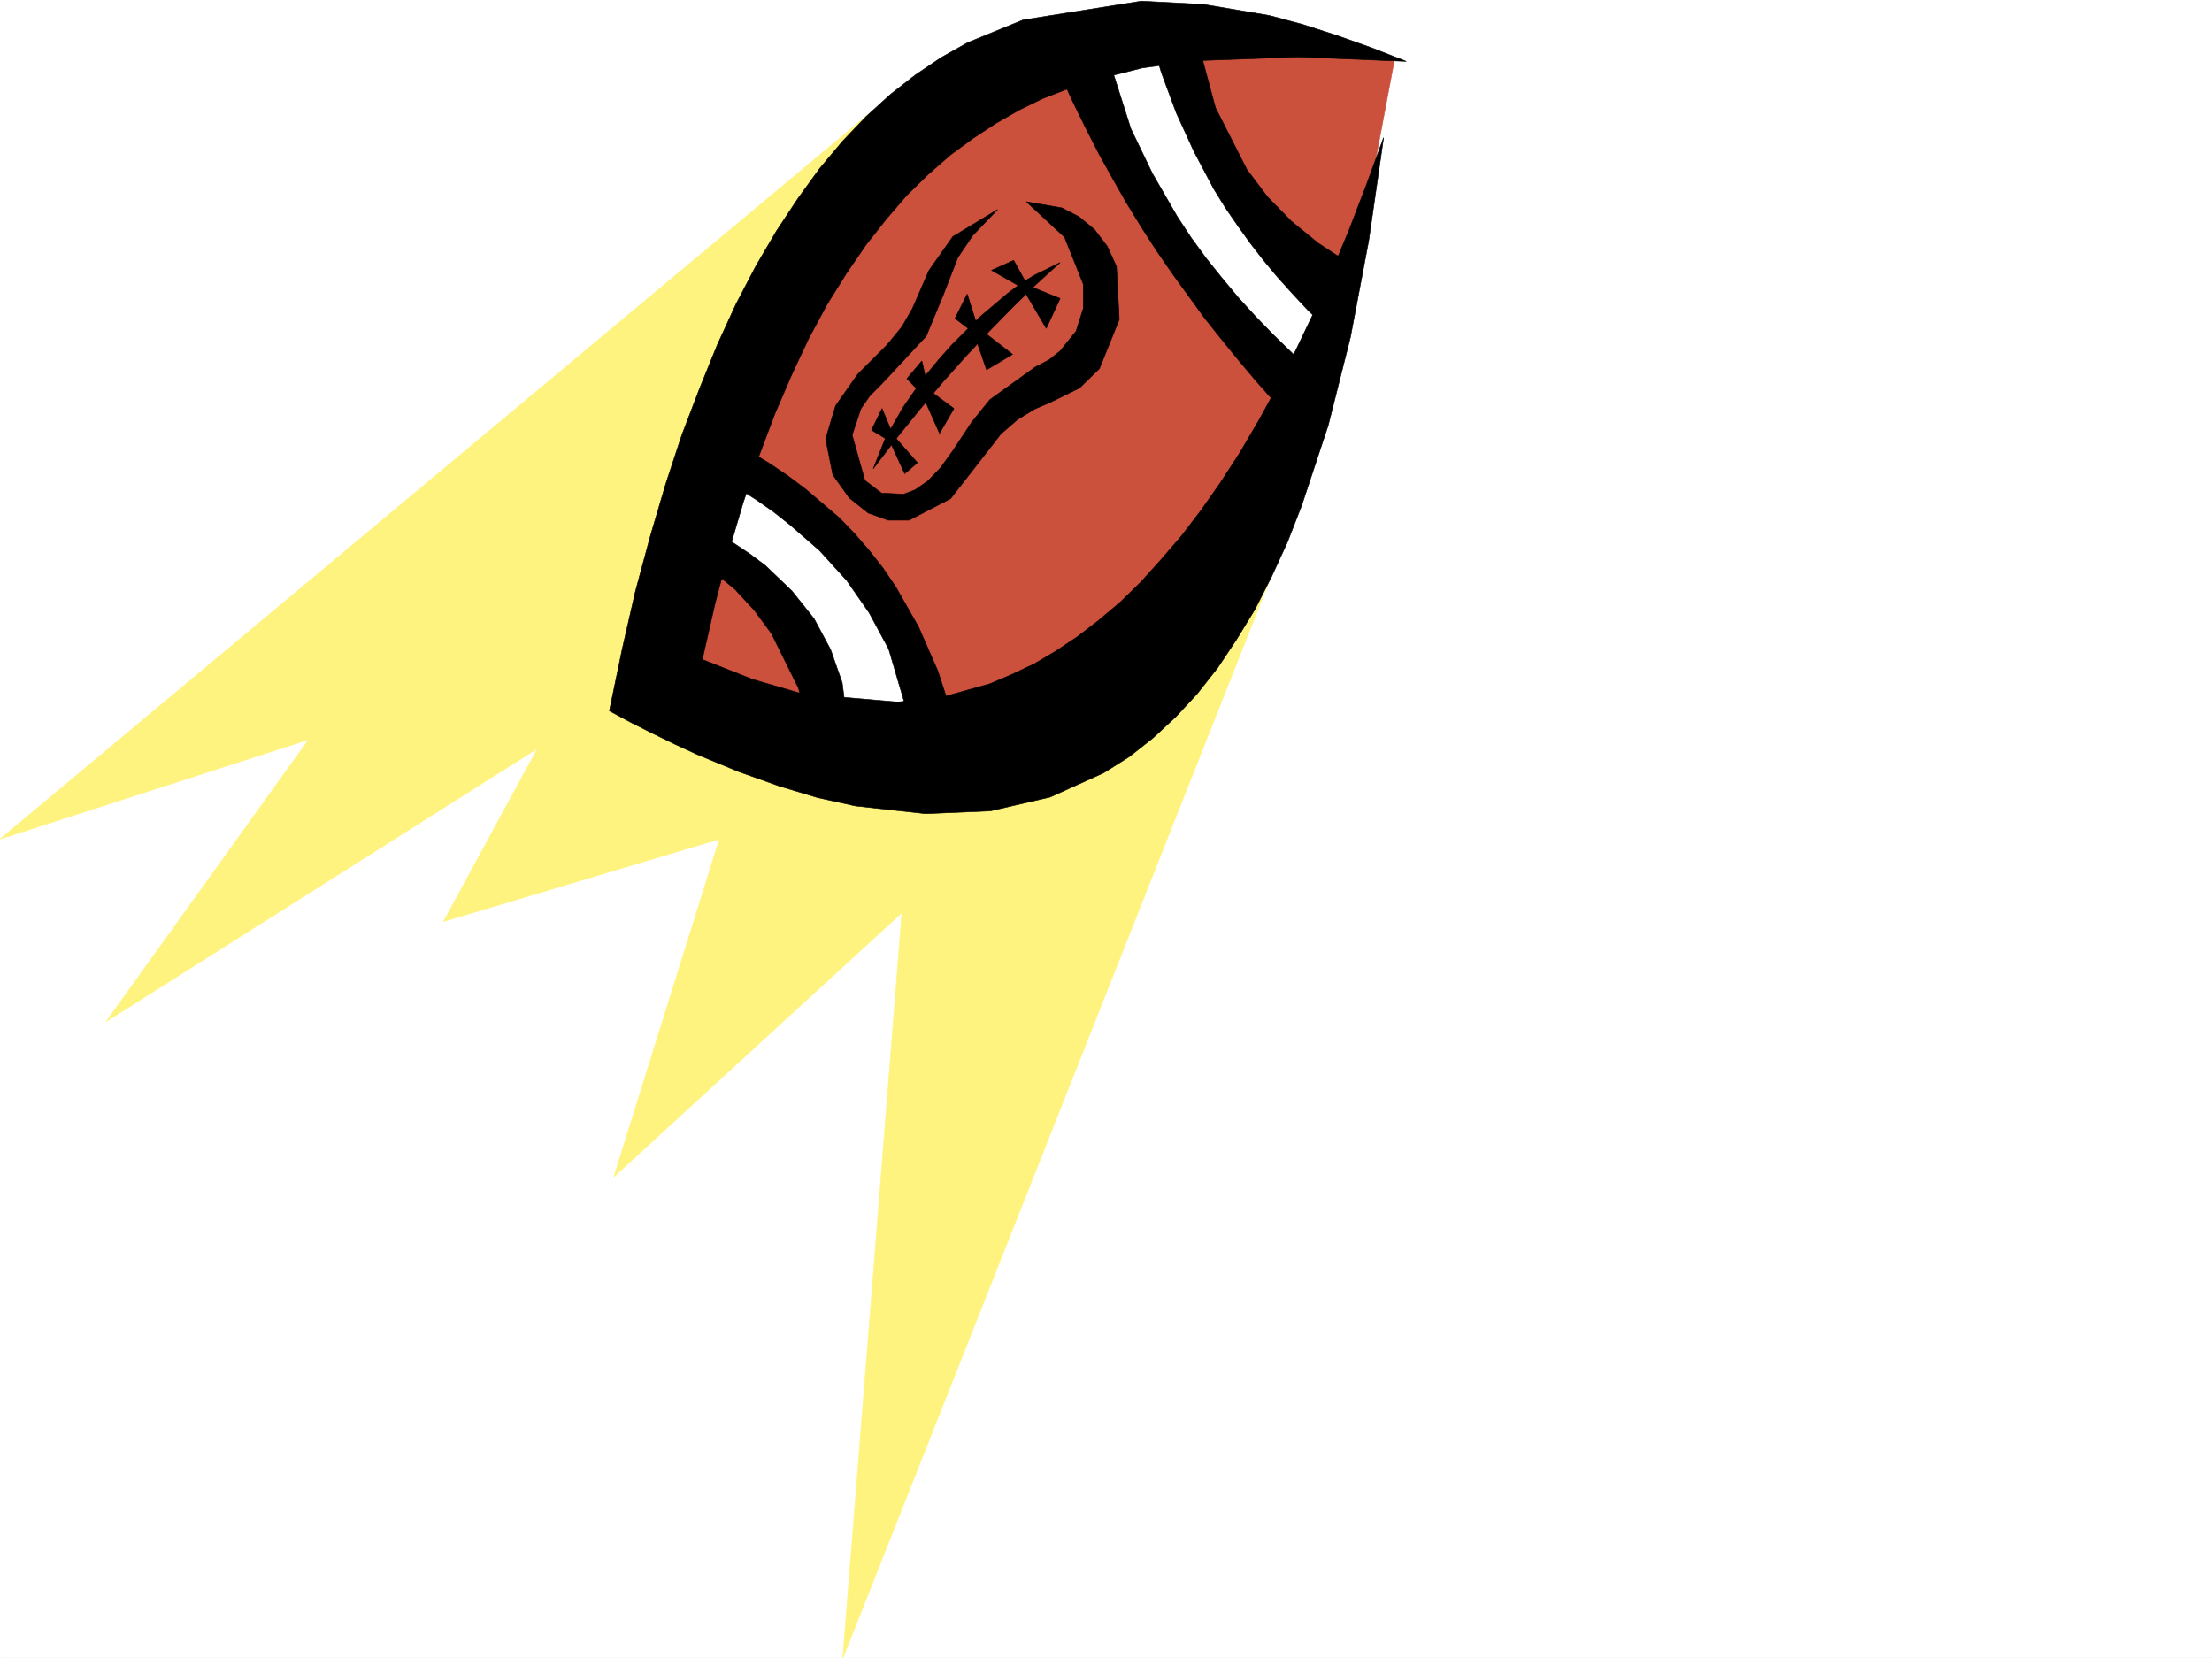 <svg xmlns="http://www.w3.org/2000/svg" width="2997.016" height="2246.297"><rect width="100%" height="100%" fill="#333333" stroke="none"/><defs><clipPath id="a"><path d="M0 0h2997v2244.137H0Zm0 0"/></clipPath><clipPath id="b"><path d="M0 144h1731v2100.137H0Zm0 0"/></clipPath><clipPath id="c"><path d="M0 144h1732v2100.137H0Zm0 0"/></clipPath></defs><path fill="#fff" d="M0 2246.297h2997.016V0H0Zm0 0"/><g clip-path="url(#a)" transform="translate(0 2.16)"><path fill="#fff" fill-rule="evenodd" stroke="#fff" stroke-linecap="square" stroke-linejoin="bevel" stroke-miterlimit="10" stroke-width=".743" d="M.742 2244.137h2995.531V-2.16H.743Zm0 0"/></g><g clip-path="url(#b)" transform="translate(0 2.16)"><path fill="#fff37f" fill-rule="evenodd" d="M1186.059 144.66 0 1134.828l418.098-134.816-274.25 382.008 584.43-370.004L600.89 1246.46l373.87-111.633-143.105 457.668 390.375-358.039-80.156 1010.422 588.887-1487.52zm0 0"/></g><g clip-path="url(#c)" transform="translate(0 2.16)"><path fill="none" stroke="#fff37f" stroke-linecap="square" stroke-linejoin="bevel" stroke-miterlimit="10" stroke-width=".743" d="M1186.059 144.66 0 1134.828l418.098-134.816-274.25 382.008 584.43-370.004L600.89 1246.46l373.87-111.633-143.105 457.668 390.375-358.039-80.156 1010.422 588.887-1487.52Zm0 0"/></g><path fill="#cc513d" fill-rule="evenodd" stroke="#cc513d" stroke-linecap="square" stroke-linejoin="bevel" stroke-miterlimit="10" stroke-width=".743" d="M871.383 945.984 983.012 513.07l139.355-258.41 163.36-147.566 214.265-75.617h179.078l210.555 47.937-67.45 357.996-147.6 369.262-170.087 195.5-211.293 55.445-238.238-27.722zm0 0"/><path fill="#fff" fill-rule="evenodd" stroke="#fff" stroke-linecap="square" stroke-linejoin="bevel" stroke-miterlimit="10" stroke-width=".743" d="m1456.555 55.445 75.656 190.965 95.172 151.317 131.101 150.535 55.442-170.75-98.883-67.41-79.41-115.344-44.223-163.281zM919.32 735.55l95.168 43.438 63.696 80.117 44.183 138.57h150.614l-55.446-158.784-87.664-119.098L971.047 584.23Zm0 0"/><path fill-rule="evenodd" stroke="#000" stroke-linecap="square" stroke-linejoin="bevel" stroke-miterlimit="10" stroke-width=".743" d="m1905.344 83.125-47.938-18.727-46.449-16.46-46.453-14.977-44.965-12.004-88.406-14.973-84.688-4.5-160.312 25.496-74.953 30.692-35.934 20.215-34.484 23.226-33.707 26.235-33.743 30.695-31.437 32.96-31.473 37.458-29.25 40.43-29.207 44.183-27.722 47.192-26.977 51.691-25.453 55.445-23.969 59.157-24.008 62.914-21.703 65.922-20.996 71.16-20.215 74.879-17.984 78.668-17.242 83.128 30.73 16.461 29.953 15.012 29.246 14.234 29.208 13.45 56.187 23.226 54.7 19.473 52.433 15.754 50.949 11.223 95.168 10.48 87.66-3.754 80.938-18.73 72.648-32.922 34.488-21.739 32.22-25.453 30.69-28.465 29.247-31.476 27.722-35.191 25.453-38.2 24.75-40.468 22.485-44.184 21.699-47.195 19.512-50.164 35.933-108.622 29.989-119.097 24.71-130.32 20.254-140.055-23.222 63.652-23.266 60.684-23.969 57.676-23.968 54.66-24.711 51.691-24.75 48.68L1705.309 570l-25.496 43.441-26.196 40.43-26.234 37.457-26.98 35.227-27.723 32.18-27.723 30.734-27.719 26.937-28.465 23.969-29.21 22.484-29.247 19.473-29.207 17.242-29.988 14.23-29.953 12.712-61.426 17.242-63.691 7.508-129.617-11.262-66.707-19.473-68.188-26.941 17.242-75.656 18.727-71.164 19.473-65.922 20.996-62.168 21.742-57.672 23.222-53.918 23.227-49.426 24.71-45.707 26.24-41.953 26.195-38.2 27.722-35.19 27.723-32.22 29.246-28.464 29.95-26.196 30.734-22.484 30.73-20.215 31.438-17.984 32.218-15.719 33-12.746 32.961-11.223 68.192-17.242 69.675-9.738 142.364-5.238zm0 0"/><path fill-rule="evenodd" stroke="#000" stroke-linecap="square" stroke-linejoin="bevel" stroke-miterlimit="10" stroke-width=".743" d="m932.809 751.266 32.96 22.445 29.989 24.75 26.238 28.465 23.227 31.437 36.715 74.172 21.699 88.367 50.203 3.754-12.746-99.629-15.719-44.925-22.48-41.954-29.954-37.457-35.968-34.449-21-15.719-22.48-14.972-23.97-13.492-26.195-13.489zm45.707-102.637 23.968 14.234 23.227 14.973 22.48 15.758 21.743 17.207 40.468 35.226 36.715 40.43 30.692 44.184 26.238 48.718 33.703 114.563 53.957-20.215-20.957-64.398-26.234-59.938-30.735-53.922-17.203-25.453-18.77-23.969-19.472-22.48-20.957-21.742-45.707-38.942-23.969-17.949-25.492-17.242-26.238-15.719-26.977-14.23zM1421.324 65.18l15.758 36.675 16.461 35.973 17.242 35.192 17.988 35.187 18.727 33.703 18.73 32.965 20.215 32.96 20.254 31.474 21.7 31.437 21.738 29.988 21.742 29.954 23.223 29.207 23.226 28.464 23.969 28.465 23.969 26.942 24.75 26.976 26.98-68.152-26.98-23.965-25.493-24.715-24.71-25.492-23.227-25.453-22.484-26.98-20.997-26.196-20.214-27.723-18.727-28.464-33.707-58.414-29.246-60.684L1491 44.926Zm135.636-23.227 16.462 56.149 20.254 54.703 23.969 52.43 26.98 50.91 15.719 25.492 16.5 23.968 17.203 23.97 17.984 23.226 18.73 22.441 20.255 22.485 20.957 22.48 21.738 20.957 33.707-84.648-41.211-26.942-36.715-29.949-32.219-32.96-27.722-36.72-42.7-83.906-26.234-97.36zm-205.312 241.914-60.683 36.715-32.219 45.668-22.48 51.691-14.235 24.711-20.215 24.75-39.726 39.688-29.95 42.695-13.488 44.926 9.735 48.68 22.484 31.476 25.453 20.215 26.977 9.734h28.465l56.187-29.207 50.207-64.398 17.984-23.227 22.481-19.468 23.227-14.235 20.996-8.992 39.687-19.473 26.98-26.234 26.977-66.668-3.754-71.902-12.746-27.684-17.203-22.484-20.996-17.242-23.227-11.965-47.937-8.25 51.691 47.937 25.453 63.656v32.961l-9.734 30.73-21.7 26.942-15.015 12.004-18.73 9.735-61.426 44.183-24.711 30.695-24.75 37.458-17.242 23.968-17.203 17.985-17.246 12.004-15.715 5.98-29.992-1.523-22.48-17.204-17.247-61.425 12.004-35.934 12.004-17.242 16.46-16.5 59.942-64.399 23.227-56.187 19.472-50.164 20.254-29.953zm0 0"/><path fill-rule="evenodd" stroke="#000" stroke-linecap="square" stroke-linejoin="bevel" stroke-miterlimit="10" stroke-width=".743" d="m1183.086 635.18 16.465-41.211 23.965-41.953 15.015-21.703 15.719-21.739 17.242-20.957 17.988-20.215 37.457-37.457 38.942-32.96 17.988-13.493 18.727-11.222 33.746-16.5-32.219 29.21-31.477 30.73-31.476 32.18-32.219 34.485-31.472 35.191L1246 555.023l-31.477 38.946zm0 0"/><path fill-rule="evenodd" stroke="#000" stroke-linecap="square" stroke-linejoin="bevel" stroke-miterlimit="10" stroke-width=".743" d="m1180.82 582.746 24.711 14.977 20.254 44.183 17.242-14.976-33-37.457-14.976-35.934zm47.938-69.676 20.254-23.968 8.992 38.945 34.445 25.492-19.469 33.703-23.226-52.433zm65.219-81.64 25.453 19.472 17.242 50.203 35.23-20.996-47.234-36.675-14.23-44.965zm49.421-65.18 41.954 23.969 32.218 54.699 18.77-40.469-44.223-17.945-18.73-33.703zm0 0"/></svg>
